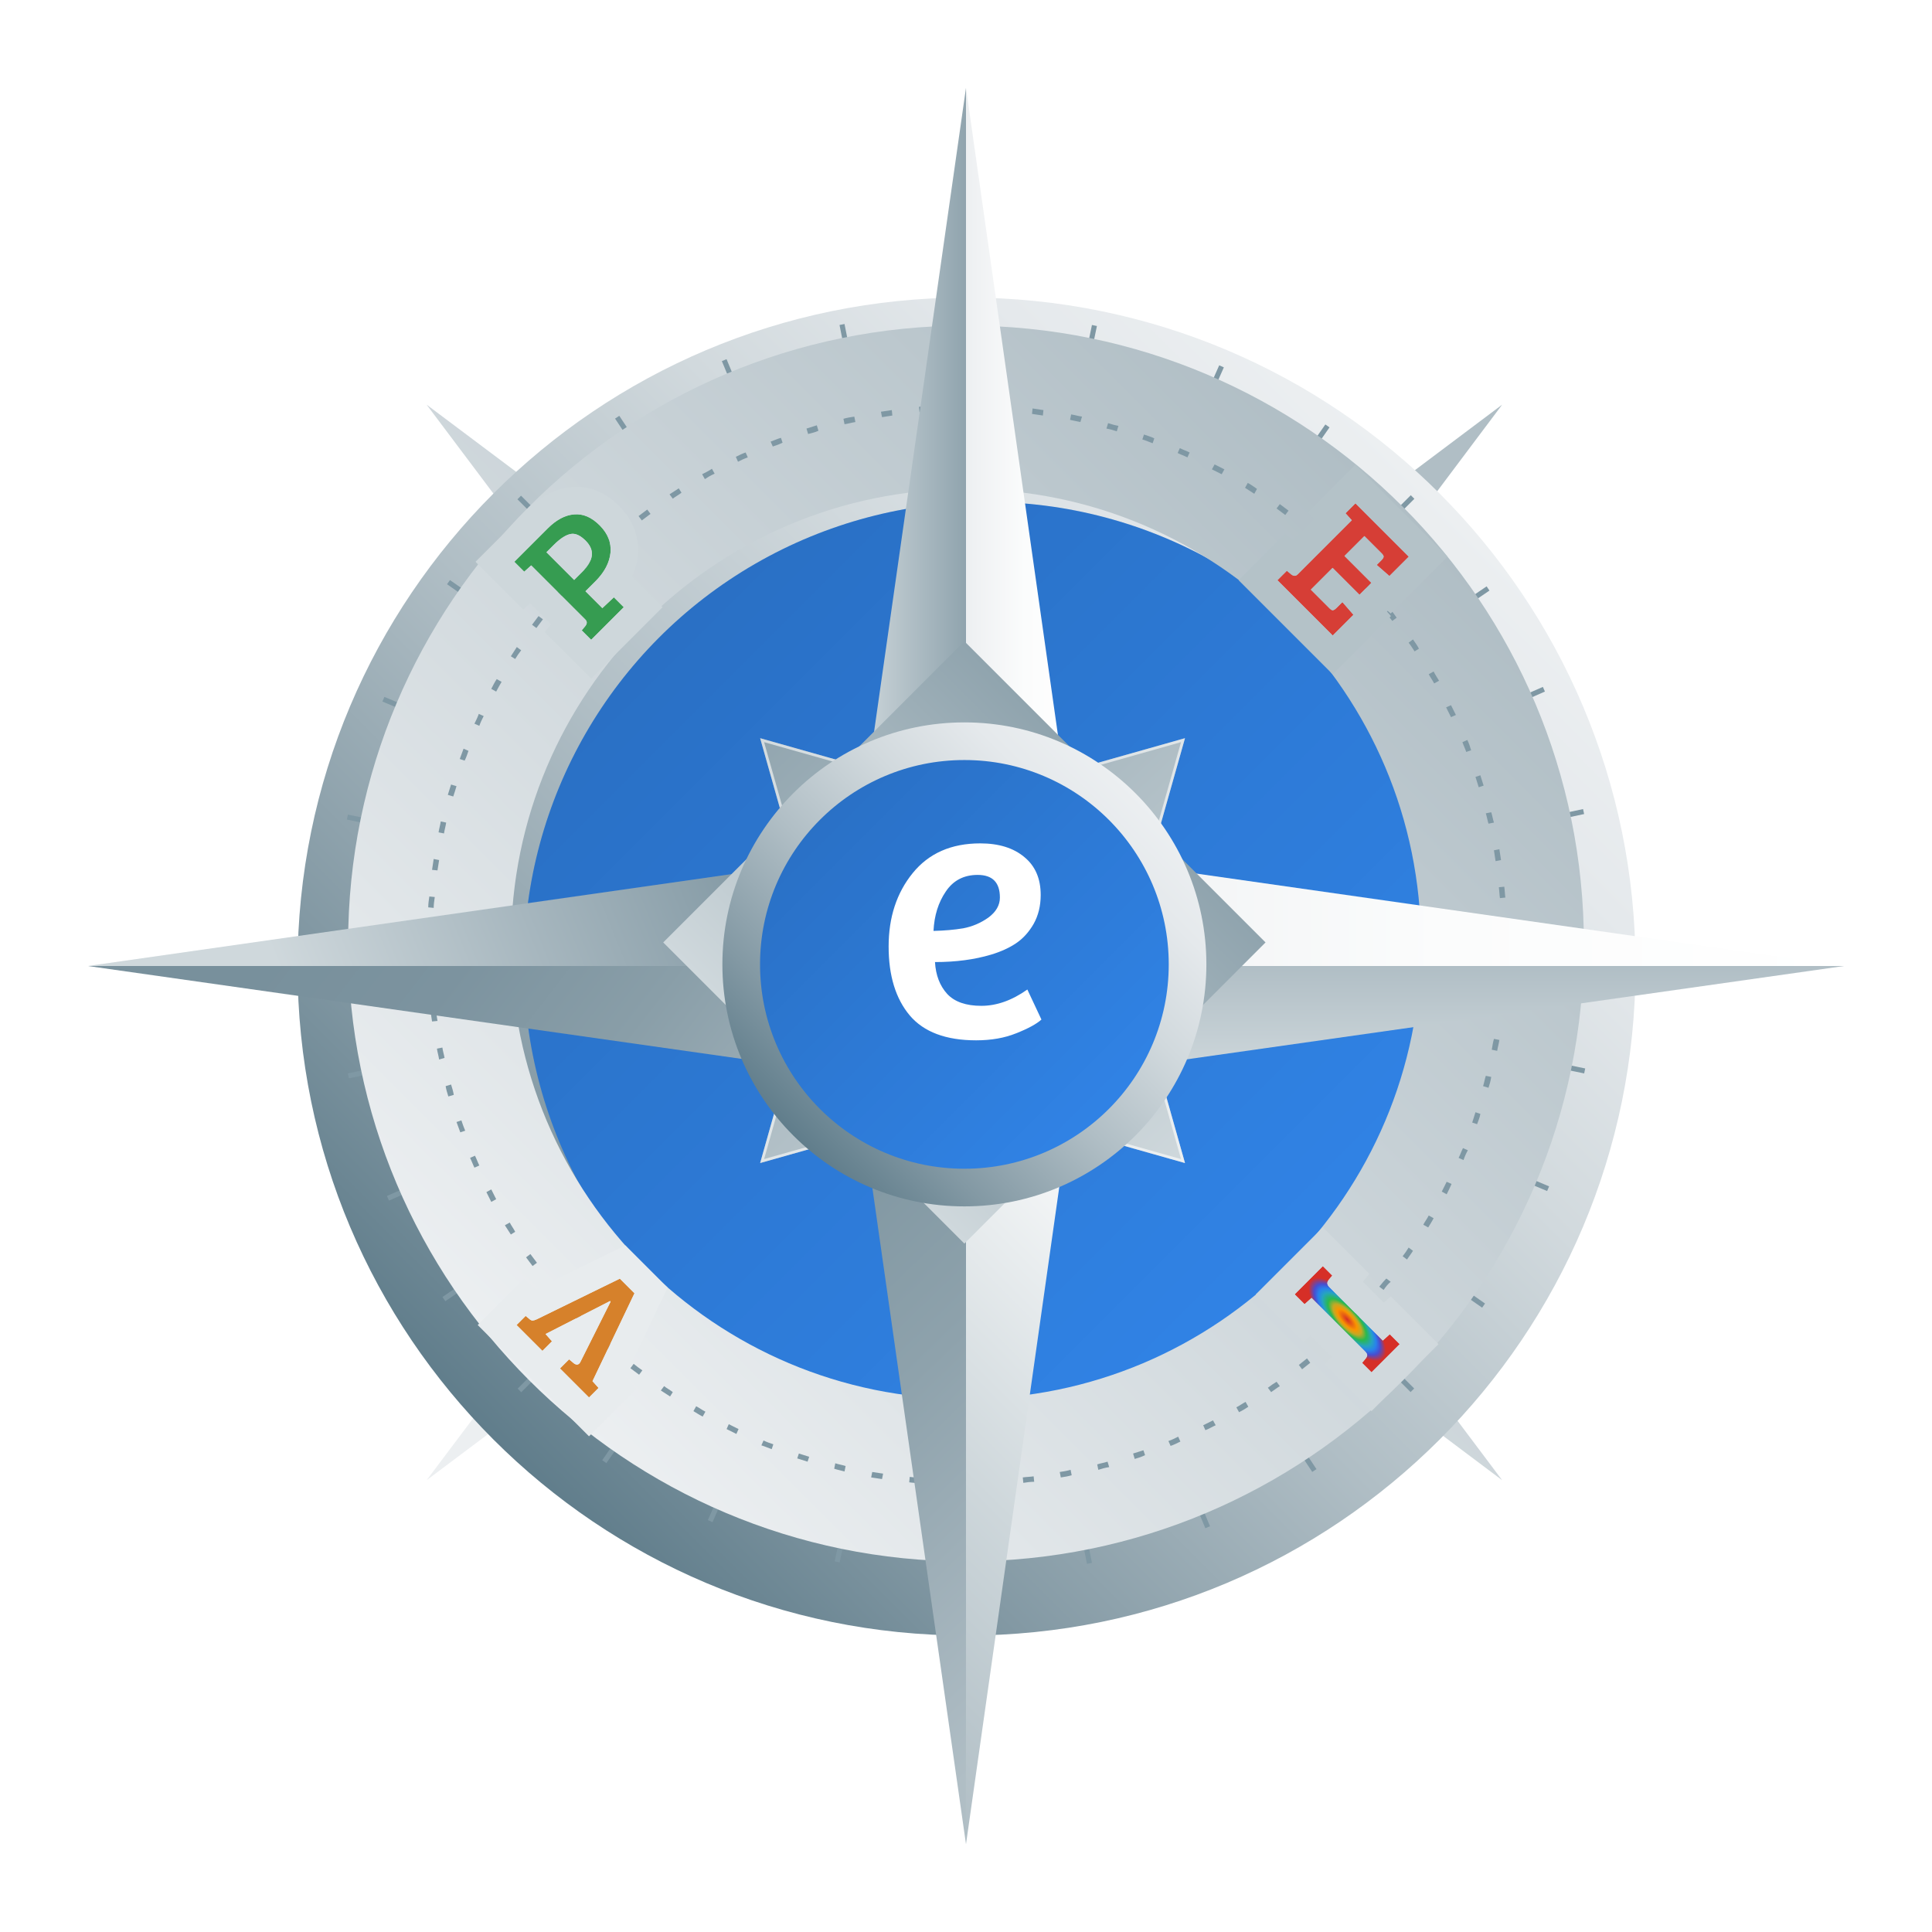 <svg width="352" height="352" viewBox="0 0 352 352" fill="none" xmlns="http://www.w3.org/2000/svg">
<path d="M175.752 196.142L273.685 269.685L200.142 171.753L273.685 73.727L175.752 147.27L77.727 73.727L151.363 171.753L77.727 269.685L175.752 196.142Z" fill="url(#paint0_linear_288_2221)"/>
<g filter="url(#filter0_d_288_2221)">
<path d="M176.098 293.984C243.414 293.984 297.984 239.414 297.984 172.098C297.984 104.782 243.414 50.212 176.098 50.212C108.782 50.212 54.212 104.782 54.212 172.098C54.212 239.414 108.782 293.984 176.098 293.984Z" fill="url(#paint1_linear_288_2221)"/>
</g>
<g filter="url(#filter1_i_288_2221)">
<circle cx="175.706" cy="171.706" r="84.262" fill="#3287ED"/>
<circle cx="175.706" cy="171.706" r="84.262" fill="url(#paint2_linear_288_2221)" fill-opacity="0.2"/>
</g>
<path d="M257.037 90.225L250.825 96.436L251.479 97.09L257.691 90.879L257.037 90.225Z" fill="#7F98A4"/>
<path d="M100.53 246.79L94.319 253.002L94.973 253.656L101.184 247.444L100.53 246.79Z" fill="#7F98A4"/>
<path d="M94.928 90.314L94.274 90.968L100.486 97.179L101.139 96.525L94.928 90.314Z" fill="#7F98A4"/>
<path d="M251.443 246.762L250.789 247.416L257.001 253.627L257.655 252.973L251.443 246.762Z" fill="#7F98A4"/>
<path d="M132.374 65.44L131.52 65.794L134.882 73.909L135.736 73.555L132.374 65.44Z" fill="#7F98A4"/>
<path d="M217.094 269.964L216.24 270.318L219.603 278.433L220.457 278.079L217.094 269.964Z" fill="#7F98A4"/>
<path d="M222.133 66.558L218.573 74.588L219.419 74.963L222.979 66.933L222.133 66.558Z" fill="#7F98A4"/>
<path d="M132.522 268.925L128.969 276.958L129.814 277.332L133.367 269.299L132.522 268.925Z" fill="#7F98A4"/>
<path d="M281.103 125.15L273.062 128.686L273.435 129.532L281.475 125.997L281.103 125.15Z" fill="#7F98A4"/>
<path d="M78.534 214.36L70.495 217.899L70.868 218.745L78.907 215.206L78.534 214.36Z" fill="#7F98A4"/>
<path d="M274.139 212.746L273.781 213.599L281.879 217.001L282.237 216.149L274.139 212.746Z" fill="#7F98A4"/>
<path d="M70.033 126.968L69.675 127.82L77.773 131.223L78.131 130.371L70.033 126.968Z" fill="#7F98A4"/>
<path d="M280.21 192.901L280.024 193.807L288.629 195.572L288.815 194.666L280.21 192.901Z" fill="#7F98A4"/>
<path d="M63.387 148.417L63.201 149.323L71.806 151.088L71.992 150.182L63.387 148.417Z" fill="#7F98A4"/>
<path d="M288.426 147.409L279.836 149.246L280.029 150.15L288.619 148.314L288.426 147.409Z" fill="#7F98A4"/>
<path d="M71.97 193.73L63.38 195.565L63.573 196.469L72.163 194.634L71.97 193.73Z" fill="#7F98A4"/>
<path d="M270.854 106.832L263.592 111.772L264.112 112.537L271.374 107.596L270.854 106.832Z" fill="#7F98A4"/>
<path d="M87.875 231.361L80.614 236.305L81.135 237.069L88.395 232.126L87.875 231.361Z" fill="#7F98A4"/>
<path d="M241.472 77.335L236.446 84.539L237.205 85.068L242.231 77.864L241.472 77.335Z" fill="#7F98A4"/>
<path d="M114.747 258.838L109.718 266.039L110.476 266.568L115.505 259.367L114.747 258.838Z" fill="#7F98A4"/>
<path d="M198.947 59.21L197.162 67.81L198.067 67.998L199.852 59.398L198.947 59.21Z" fill="#7F98A4"/>
<path d="M153.863 275.871L152.08 284.472L152.985 284.659L154.769 276.058L153.863 275.871Z" fill="#7F98A4"/>
<path d="M153.863 59.03L152.956 59.211L154.675 67.825L155.582 67.644L153.863 59.03Z" fill="#7F98A4"/>
<path d="M197.229 276.134L196.322 276.315L198.041 284.929L198.948 284.748L197.229 276.134Z" fill="#7F98A4"/>
<path d="M81.98 105.686L81.45 106.444L88.65 111.476L89.18 110.718L81.98 105.686Z" fill="#7F98A4"/>
<path d="M263.364 232.464L262.835 233.222L270.035 238.252L270.565 237.494L263.364 232.464Z" fill="#7F98A4"/>
<path d="M112.832 75.757L112.062 76.267L116.91 83.591L117.681 83.081L112.832 75.757Z" fill="#7F98A4"/>
<path d="M235.005 260.339L234.234 260.85L239.083 268.175L239.854 267.664L235.005 260.339Z" fill="#7F98A4"/>
<path d="M176 59.324C113.783 59.324 63.422 109.783 63.422 171.902C63.422 234.021 113.881 284.48 176 284.48C238.119 284.48 288.578 234.119 288.578 172C288.578 109.881 238.217 59.324 176 59.324ZM176 254.89C130.244 254.89 93.11 217.756 93.11 172C93.11 126.244 130.244 89.109 176 89.109C221.756 89.109 258.89 126.244 258.89 172C258.89 217.756 221.756 254.89 176 254.89Z" fill="url(#paint3_linear_288_2221)"/>
<path d="M174.562 270.665C173.968 270.665 173.374 270.665 172.78 270.665H172.681L172.582 269.675H172.78C173.374 269.675 173.968 269.675 174.562 269.675V270.665ZM179.513 270.665V269.675C180.206 269.675 180.8 269.675 181.493 269.576L181.592 270.566C180.8 270.566 180.107 270.566 179.513 270.665ZM167.631 270.269C166.938 270.17 166.344 270.17 165.651 270.071L165.75 269.081C166.443 269.18 167.037 269.18 167.73 269.279L167.631 270.269ZM186.444 270.17L186.345 269.18C187.038 269.081 187.632 269.081 188.325 268.982L188.424 269.972C187.731 269.972 187.038 270.071 186.444 270.17ZM160.7 269.477C160.007 269.378 159.413 269.279 158.72 269.18L158.918 268.19C159.611 268.289 160.205 268.388 160.898 268.487L160.7 269.477ZM193.275 269.18L193.077 268.19C193.771 268.091 194.365 267.992 195.058 267.794L195.256 268.784C194.563 268.982 193.969 269.081 193.275 269.18ZM153.868 268.091C153.175 267.893 152.581 267.794 151.987 267.596L152.185 266.605C152.779 266.803 153.472 266.902 154.066 267.1L153.868 268.091ZM200.107 267.794L199.909 266.803C200.503 266.605 201.197 266.506 201.791 266.308L202.088 267.299C201.395 267.398 200.702 267.596 200.107 267.794ZM147.135 266.308C146.541 266.11 145.848 265.912 145.254 265.714L145.551 264.823C146.145 265.021 146.838 265.219 147.432 265.417L147.135 266.308ZM206.741 265.813L206.444 264.823C207.038 264.625 207.731 264.427 208.326 264.229L208.623 265.12C208.028 265.417 207.434 265.615 206.741 265.813ZM140.6 264.031C140.006 263.833 139.412 263.536 138.719 263.338L139.115 262.447C139.709 262.744 140.303 262.942 140.897 263.14L140.6 264.031ZM213.276 263.437L212.88 262.546C213.474 262.348 214.068 262.051 214.662 261.754L215.058 262.645C214.464 262.942 213.87 263.239 213.276 263.437ZM134.164 261.259C133.57 260.962 132.976 260.665 132.382 260.368L132.778 259.476C133.372 259.773 133.966 260.071 134.56 260.368L134.164 261.259ZM219.613 260.566L219.217 259.674C219.811 259.377 220.405 259.08 220.999 258.783L221.494 259.674C220.801 259.972 220.207 260.368 219.613 260.566ZM128.025 258.09C127.431 257.793 126.837 257.397 126.342 257.1L126.837 256.209C127.431 256.506 127.926 256.902 128.521 257.199L128.025 258.09ZM225.752 257.298L225.257 256.407C225.851 256.11 226.346 255.714 226.94 255.417L227.435 256.308C226.841 256.704 226.346 257.001 225.752 257.298ZM122.085 254.427C121.491 254.031 120.996 253.734 120.401 253.338L120.996 252.546C121.491 252.942 122.085 253.239 122.58 253.635L122.085 254.427ZM231.594 253.635L231 252.843C231.495 252.446 232.089 252.05 232.584 251.753L233.178 252.546C232.683 252.843 232.188 253.239 231.594 253.635ZM116.441 250.466C115.946 250.07 115.352 249.674 114.857 249.278L115.451 248.486C115.946 248.882 116.441 249.278 117.035 249.674L116.441 250.466ZM237.238 249.476L236.643 248.684C237.139 248.288 237.634 247.892 238.129 247.496L238.723 248.288C238.228 248.684 237.733 249.08 237.238 249.476ZM110.995 246.011C110.5 245.615 110.005 245.119 109.51 244.723L110.203 244.03C110.698 244.426 111.193 244.921 111.688 245.318L110.995 246.011ZM242.485 245.02L241.792 244.327C242.287 243.931 242.782 243.436 243.277 242.941L243.97 243.634C243.475 244.129 242.98 244.624 242.485 245.02ZM106.044 241.258C105.549 240.763 105.153 240.268 104.658 239.872L105.351 239.179C105.846 239.674 106.242 240.169 106.738 240.565L106.044 241.258ZM247.436 240.169L246.743 239.476C247.238 238.981 247.634 238.486 248.129 237.99L248.822 238.684C248.327 239.179 247.931 239.674 247.436 240.169ZM101.292 236.109C100.896 235.614 100.401 235.119 100.005 234.624L100.797 234.03C101.193 234.525 101.589 235.02 102.084 235.515L101.292 236.109ZM252.09 235.02L251.297 234.426C251.694 233.931 252.09 233.436 252.585 232.941L253.377 233.535C252.882 233.931 252.486 234.426 252.09 235.02ZM97.034 230.663C96.638 230.168 96.242 229.574 95.846 229.079L96.638 228.485C97.034 228.98 97.43 229.574 97.826 230.069L97.034 230.663ZM256.347 229.475L255.555 228.881C255.951 228.386 256.347 227.792 256.644 227.297L257.436 227.891C257.139 228.386 256.743 228.881 256.347 229.475ZM93.074 224.921C92.678 224.327 92.381 223.832 91.984 223.237L92.876 222.742C93.173 223.336 93.569 223.832 93.866 224.426L93.074 224.921ZM260.209 223.634L259.318 223.138C259.615 222.544 260.011 222.049 260.308 221.455L261.199 221.95C260.902 222.544 260.506 223.138 260.209 223.634ZM89.509 218.98C89.212 218.386 88.915 217.792 88.618 217.198L89.509 216.703C89.806 217.297 90.103 217.891 90.4 218.485L89.509 218.98ZM263.575 217.594L262.684 217.099C262.981 216.505 263.278 215.91 263.575 215.316L264.466 215.712C264.169 216.406 263.872 217 263.575 217.594ZM86.44 212.742C86.143 212.148 85.945 211.554 85.648 210.96L86.539 210.564C86.836 211.158 87.034 211.752 87.331 212.346L86.44 212.742ZM266.645 211.356L265.753 210.96C266.051 210.366 266.249 209.772 266.546 209.178L267.437 209.574C267.14 210.069 266.843 210.762 266.645 211.356ZM83.865 206.306C83.667 205.712 83.37 205.019 83.172 204.425L84.063 204.128C84.261 204.722 84.46 205.316 84.757 206.009L83.865 206.306ZM269.12 204.821L268.229 204.524C268.427 203.93 268.625 203.237 268.823 202.643L269.714 202.94C269.615 203.633 269.318 204.227 269.12 204.821ZM81.687 199.771C81.489 199.177 81.291 198.484 81.192 197.89L82.182 197.593C82.38 198.187 82.578 198.88 82.677 199.474L81.687 199.771ZM271.199 198.187L270.209 197.89C270.407 197.296 270.506 196.603 270.704 196.009L271.694 196.207C271.595 196.9 271.397 197.593 271.199 198.187ZM80.004 193.038C79.905 192.345 79.707 191.751 79.608 191.058L80.598 190.86C80.697 191.553 80.895 192.147 80.994 192.741L80.004 193.038ZM272.783 191.454L271.793 191.256C271.892 190.662 271.991 189.969 272.189 189.276L273.179 189.474C273.08 190.167 272.882 190.761 272.783 191.454ZM78.717 186.107C78.618 185.414 78.519 184.82 78.42 184.127L79.41 184.028C79.509 184.721 79.608 185.315 79.707 186.008L78.717 186.107ZM273.873 184.622L272.882 184.523C272.981 183.83 273.08 183.236 273.08 182.543L274.071 182.642C274.071 183.236 273.972 183.929 273.873 184.622ZM78.024 179.275C78.024 178.582 77.925 177.988 77.925 177.295L78.915 177.196C78.915 177.889 79.014 178.483 79.014 179.176L78.024 179.275ZM274.566 177.691L273.576 177.592C273.576 176.899 273.675 176.305 273.675 175.612V175.414H274.665V175.612C274.566 176.305 274.566 176.998 274.566 177.691ZM77.727 172.344C77.727 171.651 77.727 171.057 77.727 170.364H78.717C78.717 171.057 78.717 171.651 78.717 172.344H77.727ZM273.675 170.562C273.675 169.869 273.675 169.275 273.576 168.582H274.566C274.566 169.275 274.566 169.869 274.665 170.562H273.675ZM79.014 165.414L78.024 165.314C78.024 164.621 78.123 164.027 78.222 163.334L79.212 163.433C79.113 164.126 79.014 164.819 79.014 165.414ZM273.279 163.631C273.179 162.938 273.179 162.344 273.08 161.651L274.071 161.552C274.17 162.245 274.17 162.839 274.269 163.532L273.279 163.631ZM79.707 158.582L78.717 158.483C78.816 157.789 78.915 157.195 79.014 156.502L80.004 156.7C79.905 157.294 79.806 157.888 79.707 158.582ZM272.486 156.898C272.387 156.205 272.288 155.611 272.189 154.918L273.179 154.72C273.278 155.413 273.378 156.007 273.477 156.7L272.486 156.898ZM80.895 151.849L79.905 151.651C80.004 150.958 80.202 150.363 80.301 149.67L81.291 149.868C81.192 150.561 80.994 151.156 80.895 151.849ZM271.199 150.066C271.001 149.472 270.902 148.779 270.704 148.185L271.694 147.987C271.892 148.581 271.991 149.274 272.189 149.868L271.199 150.066ZM82.578 145.116L81.588 144.819C81.786 144.225 81.984 143.531 82.182 142.937L83.172 143.234C82.974 143.928 82.776 144.522 82.578 145.116ZM269.417 143.432C269.219 142.838 269.021 142.145 268.823 141.551L269.714 141.254C269.912 141.848 270.11 142.541 270.308 143.135L269.417 143.432ZM84.657 138.581L83.766 138.284C83.964 137.69 84.261 136.997 84.46 136.403L85.351 136.799C85.153 137.393 84.955 137.987 84.657 138.581ZM267.14 136.997C266.942 136.403 266.645 135.808 266.447 135.214L267.338 134.818C267.635 135.412 267.833 136.006 268.031 136.7L267.14 136.997ZM87.331 132.244L86.44 131.848C86.737 131.254 87.034 130.66 87.232 130.066L88.123 130.462C87.826 131.056 87.529 131.65 87.331 132.244ZM264.367 130.66C264.07 130.066 263.773 129.472 263.476 128.877L264.367 128.481C264.664 129.075 264.961 129.67 265.258 130.264L264.367 130.66ZM90.4 126.006L89.509 125.511C89.806 124.917 90.103 124.323 90.499 123.729L91.39 124.224C90.994 124.917 90.697 125.412 90.4 126.006ZM261.298 124.521C261.001 123.927 260.605 123.432 260.308 122.838L261.199 122.343C261.496 122.937 261.892 123.531 262.189 124.026L261.298 124.521ZM93.866 120.065L93.074 119.57C93.47 118.976 93.767 118.481 94.163 117.887L94.955 118.481C94.559 118.976 94.163 119.57 93.866 120.065ZM257.733 118.679C257.337 118.085 257.04 117.59 256.644 117.095L257.436 116.501C257.832 117.095 258.228 117.59 258.525 118.184L257.733 118.679ZM97.727 114.421L96.935 113.827C97.331 113.332 97.727 112.738 98.123 112.243L98.915 112.837C98.519 113.332 98.123 113.926 97.727 114.421ZM253.674 113.134C253.278 112.639 252.882 112.144 252.486 111.55L253.278 110.956C253.674 111.451 254.07 111.946 254.466 112.54L253.674 113.134ZM101.985 108.976L101.193 108.382C101.589 107.887 102.084 107.392 102.48 106.896L103.173 107.59C102.876 107.986 102.381 108.481 101.985 108.976ZM249.317 107.788C248.921 107.292 248.426 106.797 248.03 106.302L248.723 105.609C249.218 106.104 249.614 106.599 250.01 107.094L249.317 107.788ZM106.639 103.926L105.945 103.233C106.441 102.738 106.837 102.342 107.332 101.847L108.025 102.54C107.53 103.035 107.134 103.431 106.639 103.926ZM244.664 102.738C244.169 102.243 243.772 101.847 243.277 101.352L243.97 100.659C244.466 101.154 244.961 101.55 245.357 102.045L244.664 102.738ZM111.589 99.173L110.896 98.48C111.391 98.084 111.886 97.589 112.381 97.193L112.975 97.985C112.579 98.381 112.084 98.777 111.589 99.173ZM239.515 98.084C239.02 97.688 238.525 97.193 238.03 96.797L238.624 96.005C239.119 96.401 239.614 96.896 240.109 97.292L239.515 98.084ZM116.936 94.817L116.342 94.025C116.837 93.629 117.431 93.233 117.926 92.837L118.52 93.629C118.025 94.025 117.431 94.421 116.936 94.817ZM234.168 93.827C233.673 93.431 233.079 93.034 232.584 92.638L233.178 91.846C233.673 92.242 234.267 92.638 234.762 93.034L234.168 93.827ZM122.58 90.856L121.986 90.064C122.58 89.668 123.075 89.371 123.669 88.975L124.164 89.767C123.669 90.163 123.075 90.46 122.58 90.856ZM228.524 89.965C227.93 89.569 227.435 89.272 226.841 88.876L227.336 87.985C227.93 88.282 228.425 88.678 229.019 89.074L228.524 89.965ZM128.422 87.292L127.926 86.401C128.521 86.104 129.115 85.806 129.709 85.41L130.204 86.302C129.511 86.599 129.016 86.896 128.422 87.292ZM222.583 86.401C221.989 86.104 221.395 85.806 220.801 85.51L221.296 84.618C221.89 84.915 222.484 85.212 223.079 85.51L222.583 86.401ZM134.461 84.123L134.065 83.232C134.659 82.935 135.253 82.638 135.848 82.44L136.244 83.331C135.65 83.529 135.055 83.826 134.461 84.123ZM216.346 83.331C215.752 83.034 215.157 82.836 214.563 82.539L214.959 81.648C215.554 81.945 216.148 82.143 216.742 82.44L216.346 83.331ZM140.798 81.351L140.402 80.46C140.996 80.262 141.59 79.965 142.283 79.767L142.58 80.658C141.986 80.955 141.392 81.153 140.798 81.351ZM210.009 80.757C209.415 80.559 208.821 80.262 208.128 80.064L208.425 79.173C209.019 79.371 209.712 79.569 210.306 79.866L210.009 80.757ZM147.234 79.074L146.937 78.084C147.531 77.885 148.224 77.687 148.818 77.489L149.115 78.48C148.521 78.777 147.927 78.876 147.234 79.074ZM203.474 78.579C202.88 78.38 202.187 78.183 201.593 78.084L201.89 77.093C202.484 77.291 203.177 77.489 203.771 77.588L203.474 78.579ZM153.868 77.291L153.67 76.301C154.363 76.103 154.957 76.004 155.65 75.905L155.848 76.895C155.155 76.994 154.561 77.192 153.868 77.291ZM196.84 76.895C196.246 76.796 195.553 76.598 194.959 76.499L195.157 75.509C195.85 75.608 196.444 75.806 197.137 75.905L196.84 76.895ZM160.7 76.004L160.502 75.014C161.195 74.915 161.789 74.816 162.482 74.717L162.581 75.707C161.987 75.806 161.294 75.905 160.7 76.004ZM190.008 75.707C189.315 75.608 188.721 75.509 188.028 75.41L188.127 74.42C188.82 74.519 189.414 74.618 190.107 74.717L190.008 75.707ZM167.532 75.113L167.433 74.123C168.126 74.024 168.72 74.024 169.413 73.925L169.512 74.915C168.819 75.014 168.126 75.113 167.532 75.113ZM183.176 75.014C182.483 75.014 181.889 74.915 181.196 74.915L181.295 73.925C181.988 73.925 182.582 74.024 183.275 74.024L183.176 75.014ZM174.364 74.717V73.727C174.958 73.727 175.552 73.727 176.146 73.727H176.344V74.717H176.146C175.552 74.717 174.958 74.717 174.364 74.717Z" fill="#7F98A4"/>
<g filter="url(#filter2_d_288_2221)">
<path d="M176.196 199.963L214.898 210.898L203.963 172.196L214.898 133.494L176.196 144.429L137.494 133.494L148.428 172.196L137.494 210.898L176.196 199.963Z" fill="url(#paint4_linear_288_2221)"/>
<path d="M176.264 199.723L176.196 199.704L176.128 199.723L137.856 210.536L148.669 172.264L148.688 172.196L148.669 172.128L137.856 133.856L176.128 144.669L176.196 144.688L176.264 144.669L214.536 133.856L203.723 172.128L203.704 172.196L203.723 172.264L214.536 210.536L176.264 199.723Z" stroke="white" stroke-opacity="0.6" stroke-width="0.5"/>
</g>
<g filter="url(#filter3_d_288_2221)">
<path d="M156.012 152.012L16 172H176L156.012 152.012Z" fill="url(#paint5_linear_288_2221)"/>
<path d="M16 172L156.012 191.89L176 172H16Z" fill="url(#paint6_linear_288_2221)"/>
<path d="M175.999 12L156.012 152.012L175.999 172V12Z" fill="url(#paint7_linear_288_2221)"/>
<path d="M195.89 152.012L176 12V172L195.89 152.012Z" fill="url(#paint8_linear_288_2221)"/>
<path d="M336 172L195.89 152.012L176 172H336Z" fill="url(#paint9_linear_288_2221)"/>
<path d="M176 172L195.89 191.89L336 172H176Z" fill="url(#paint10_linear_288_2221)"/>
<path d="M176 332L195.89 191.89L176 172V332Z" fill="url(#paint11_linear_288_2221)"/>
<path d="M156.012 191.89L175.999 332V172L156.012 191.89Z" fill="url(#paint12_linear_288_2221)"/>
</g>
<rect x="120.838" y="171.706" width="77.596" height="77.596" transform="rotate(-45 120.838 171.706)" fill="url(#paint13_linear_288_2221)"/>
<g filter="url(#filter4_i_288_2221)">
<path fill-rule="evenodd" clip-rule="evenodd" d="M175.5 212C197.868 212 216 193.868 216 171.5C216 149.132 197.868 131 175.5 131C153.132 131 135 149.132 135 171.5C135 193.868 153.132 212 175.5 212Z" fill="#3287ED"/>
<path fill-rule="evenodd" clip-rule="evenodd" d="M175.5 212C197.868 212 216 193.868 216 171.5C216 149.132 197.868 131 175.5 131C153.132 131 135 149.132 135 171.5C135 193.868 153.132 212 175.5 212Z" fill="url(#paint14_linear_288_2221)" fill-opacity="0.2"/>
</g>
<g filter="url(#filter5_d_288_2221)">
<path fill-rule="evenodd" clip-rule="evenodd" d="M175.706 208.938C196.269 208.938 212.938 192.269 212.938 171.706C212.938 151.143 196.269 134.474 175.706 134.474C155.143 134.474 138.474 151.143 138.474 171.706C138.474 192.269 155.143 208.938 175.706 208.938ZM175.706 215.797C200.056 215.797 219.796 196.057 219.796 171.706C219.796 147.355 200.056 127.615 175.706 127.615C151.355 127.615 131.615 147.355 131.615 171.706C131.615 196.057 151.355 215.797 175.706 215.797Z" fill="url(#paint15_linear_288_2221)"/>
</g>
<path d="M178.595 153.659C181.973 153.659 184.654 154.492 186.636 156.159C188.618 157.781 189.61 160.079 189.61 163.052C189.61 165.034 189.182 166.791 188.326 168.323C187.47 169.81 186.411 170.981 185.15 171.837C183.888 172.693 182.356 173.391 180.554 173.932C177.536 174.833 174.135 175.283 170.35 175.283C170.485 177.671 171.229 179.608 172.58 181.095C173.932 182.537 176.004 183.257 178.797 183.257C181.59 183.257 184.384 182.266 187.177 180.284L189.745 185.758C188.844 186.569 187.312 187.402 185.15 188.258C183.032 189.114 180.599 189.542 177.851 189.542C172.355 189.542 168.323 188.033 165.755 185.014C163.187 181.951 161.903 177.761 161.903 172.445C161.903 167.129 163.367 162.669 166.296 159.065C169.224 155.461 173.324 153.659 178.595 153.659ZM175.486 169.134C177.153 168.819 178.685 168.165 180.081 167.174C181.478 166.138 182.176 164.922 182.176 163.525C182.176 160.777 180.825 159.403 178.122 159.403C175.599 159.403 173.662 160.417 172.31 162.444C170.959 164.426 170.215 166.814 170.08 169.607C172.062 169.562 173.864 169.404 175.486 169.134Z" fill="white"/>
<path d="M107.706 116.569L105.988 114.851L106.625 114.087C106.992 113.634 106.999 113.231 106.646 112.878L96.782 103.014L95.509 104.159L93.706 102.356L99.773 96.289C101.357 94.705 102.962 93.85 104.588 93.722C106.214 93.567 107.77 94.231 109.255 95.716C110.74 97.201 111.397 98.863 111.228 100.701C111.044 102.526 110.125 104.265 108.47 105.92L106.667 107.723L109.743 110.799L111.843 108.826L113.646 110.629L107.706 116.569ZM104.609 105.665L106.137 104.138C108.201 102.073 108.392 100.199 106.709 98.516C105.691 97.498 104.751 97.095 103.888 97.307C103.025 97.491 102.014 98.163 100.855 99.323L99.561 100.617L104.609 105.665Z" fill="#369C51"/>
<path fill-rule="evenodd" clip-rule="evenodd" d="M107.707 123.64L99.225 115.157L100.42 113.723L96.601 109.904L95.328 111.049L86.635 102.356L96.238 92.754C98.341 90.651 100.983 89.002 104.156 88.741C107.653 88.421 110.586 89.975 112.791 92.181C115.165 94.555 116.533 97.629 116.207 101.161L116.205 101.182L116.203 101.203C116.065 102.577 115.695 103.862 115.145 105.056L120.718 110.629L107.707 123.64ZM111.844 108.826L109.744 110.799L106.668 107.723L108.471 105.92C108.583 105.808 108.692 105.695 108.797 105.583C109.5 104.829 110.053 104.058 110.455 103.27C110.883 102.433 111.14 101.577 111.229 100.701C111.393 98.916 110.778 97.297 109.382 95.845C109.34 95.802 109.298 95.759 109.256 95.716C107.771 94.231 106.215 93.567 104.589 93.722C104.12 93.759 103.652 93.856 103.187 94.014C103.154 94.025 103.121 94.037 103.087 94.049C101.973 94.448 100.868 95.195 99.773 96.289L93.706 102.356L95.51 104.159L96.782 103.014L106.646 112.878C106.89 113.121 106.962 113.388 106.864 113.679C106.819 113.81 106.74 113.946 106.625 114.087L105.989 114.851L107.707 116.569L113.647 110.629L111.844 108.826ZM104.61 105.665L106.137 104.138C106.231 104.044 106.322 103.95 106.408 103.857C107.093 103.117 107.532 102.402 107.727 101.712C107.855 101.258 107.878 100.816 107.795 100.384C107.793 100.375 107.791 100.365 107.789 100.355C107.659 99.719 107.299 99.106 106.71 98.516C106.667 98.473 106.624 98.431 106.581 98.391C106.008 97.843 105.459 97.492 104.935 97.34C104.913 97.334 104.892 97.328 104.871 97.323C104.533 97.234 104.206 97.229 103.889 97.307C103.747 97.337 103.602 97.381 103.453 97.437C102.97 97.619 102.445 97.938 101.879 98.394C101.552 98.658 101.21 98.967 100.855 99.323L99.561 100.617L104.61 105.665Z" fill="#CED7DB"/>
<path d="M242.814 115.786L232.738 105.709L234.456 103.991L235.22 104.628C235.672 104.995 236.075 105.002 236.429 104.649L246.293 94.785L245.148 93.512L246.951 91.709L256.666 101.424L253.145 104.946L250.833 102.931L251.681 102.082C251.922 101.842 252.056 101.637 252.084 101.467C252.113 101.297 251.992 101.078 251.724 100.809L248.584 97.67L244.957 101.297L249.857 106.197L247.693 108.361L242.793 103.461L238.826 107.428L242.241 110.843C242.496 111.098 242.708 111.211 242.878 111.182C243.062 111.14 243.274 110.999 243.514 110.758L244.575 109.698L246.59 112.01L242.814 115.786Z" fill="#D63E36"/>
<path fill-rule="evenodd" clip-rule="evenodd" d="M242.814 122.857L225.667 105.709L234.149 97.227L235.584 98.423L239.403 94.603L238.258 93.331L246.951 84.638L263.738 101.424L253.379 111.783L252.291 110.834L252.241 110.884L253.427 112.244L242.814 122.857ZM249.857 106.197L244.957 101.297L248.584 97.67L251.724 100.809C251.897 100.982 252.008 101.135 252.058 101.267C252.069 101.296 252.077 101.324 252.082 101.351C252.09 101.392 252.09 101.431 252.084 101.467C252.082 101.479 252.08 101.491 252.077 101.503C252.037 101.666 251.905 101.858 251.681 102.082L250.833 102.931L253.145 104.946L256.666 101.424L246.951 91.709L245.148 93.512L246.293 94.785L236.429 104.649C236.359 104.718 236.288 104.774 236.214 104.816C235.915 104.986 235.583 104.923 235.22 104.628L234.456 103.991L232.738 105.709L242.814 115.786L246.59 112.01L244.575 109.698L243.514 110.758C243.422 110.85 243.335 110.927 243.251 110.99C243.116 111.092 242.992 111.156 242.878 111.182C242.875 111.183 242.872 111.183 242.87 111.184C242.73 111.203 242.562 111.128 242.366 110.959C242.326 110.924 242.284 110.886 242.241 110.843L238.826 107.428L242.793 103.461L247.693 108.361L249.857 106.197Z" fill="#B4C2C8"/>
<path d="M105.735 248.158L111.252 237.146L111.149 237.043L99.399 243.052L100.568 244.384L98.825 246.127L94.109 241.411L95.769 239.75L96.508 240.365C96.699 240.529 96.884 240.604 97.061 240.591C97.225 240.591 97.458 240.522 97.759 240.386L112.933 232.963L115.599 235.628L107.95 251.644L109.057 252.874L107.314 254.617L102.024 249.326L103.685 247.665L104.423 248.281C104.874 248.677 105.25 248.725 105.551 248.424C105.619 248.356 105.681 248.267 105.735 248.158Z" fill="#D6812B"/>
<path fill-rule="evenodd" clip-rule="evenodd" d="M115.599 235.628L112.933 232.963L97.759 240.386C97.458 240.522 97.225 240.591 97.061 240.591C96.884 240.604 96.699 240.529 96.508 240.365L95.769 239.75L94.109 241.411L98.825 246.127L100.568 244.384L99.399 243.052L111.149 237.043L111.252 237.146L105.735 248.158C105.681 248.267 105.619 248.356 105.551 248.424C105.25 248.725 104.874 248.677 104.423 248.281L103.685 247.665L102.024 249.326L107.314 254.617L109.057 252.874L107.95 251.644L115.599 235.628ZM113.902 250.783L115.947 253.055L107.314 261.688L87.037 241.411L95.463 232.986L97.698 234.849L113.944 226.902L121.634 234.593L113.902 250.783Z" fill="#E8ECEE"/>
<path d="M248.715 246.232L238.957 236.474L237.685 237.62L235.881 235.817L241.015 230.683L242.733 232.401L242.097 233.165C241.729 233.618 241.75 234.049 242.161 234.459L251.94 244.238L253.213 243.093L255.016 244.896L249.882 250.029L248.164 248.311L248.8 247.548C248.984 247.307 249.083 247.095 249.097 246.911C249.097 246.713 248.97 246.487 248.715 246.232Z" fill="url(#paint16_angular_288_2221)"/>
<path fill-rule="evenodd" clip-rule="evenodd" d="M242.16 234.459C241.871 234.169 241.775 233.869 241.873 233.558C241.914 233.429 241.989 233.298 242.097 233.165L242.733 232.401L241.015 230.683L235.881 235.817L237.684 237.62L238.957 236.474L248.715 246.232C248.97 246.487 249.097 246.713 249.097 246.911C249.092 246.981 249.074 247.056 249.044 247.134C248.995 247.261 248.914 247.399 248.8 247.548L248.164 248.311L249.882 250.029L255.016 244.896L253.212 243.093L251.94 244.238L242.16 234.459ZM252.121 237.348L248.302 233.529L249.497 232.094L241.015 223.612L228.81 235.817L237.503 244.51L238.776 243.364L242.595 247.183L241.399 248.618L249.882 257.101L262.087 244.896L253.394 236.203L252.121 237.348Z" fill="#D1D9DD"/>
<defs>
<filter id="filter0_d_288_2221" x="38.212" y="38.212" width="275.772" height="275.772" filterUnits="userSpaceOnUse" color-interpolation-filters="sRGB">
<feFlood flood-opacity="0" result="BackgroundImageFix"/>
<feColorMatrix in="SourceAlpha" type="matrix" values="0 0 0 0 0 0 0 0 0 0 0 0 0 0 0 0 0 0 127 0" result="hardAlpha"/>
<feOffset dy="4"/>
<feGaussianBlur stdDeviation="8"/>
<feComposite in2="hardAlpha" operator="out"/>
<feColorMatrix type="matrix" values="0 0 0 0 0 0 0 0 0 0 0 0 0 0 0 0 0 0 0.2 0"/>
<feBlend mode="normal" in2="BackgroundImageFix" result="effect1_dropShadow_288_2221"/>
<feBlend mode="normal" in="SourceGraphic" in2="effect1_dropShadow_288_2221" result="shape"/>
</filter>
<filter id="filter1_i_288_2221" x="91.444" y="87.444" width="172.524" height="172.524" filterUnits="userSpaceOnUse" color-interpolation-filters="sRGB">
<feFlood flood-opacity="0" result="BackgroundImageFix"/>
<feBlend mode="normal" in="SourceGraphic" in2="BackgroundImageFix" result="shape"/>
<feColorMatrix in="SourceAlpha" type="matrix" values="0 0 0 0 0 0 0 0 0 0 0 0 0 0 0 0 0 0 127 0" result="hardAlpha"/>
<feOffset dx="4" dy="4"/>
<feGaussianBlur stdDeviation="8"/>
<feComposite in2="hardAlpha" operator="arithmetic" k2="-1" k3="1"/>
<feColorMatrix type="matrix" values="0 0 0 0 0 0 0 0 0 0 0 0 0 0 0 0 0 0 0.2 0"/>
<feBlend mode="normal" in2="shape" result="effect1_innerShadow_288_2221"/>
</filter>
<filter id="filter2_d_288_2221" x="130.494" y="126.494" width="93.403" height="93.403" filterUnits="userSpaceOnUse" color-interpolation-filters="sRGB">
<feFlood flood-opacity="0" result="BackgroundImageFix"/>
<feColorMatrix in="SourceAlpha" type="matrix" values="0 0 0 0 0 0 0 0 0 0 0 0 0 0 0 0 0 0 127 0" result="hardAlpha"/>
<feOffset dx="1" dy="1"/>
<feGaussianBlur stdDeviation="4"/>
<feComposite in2="hardAlpha" operator="out"/>
<feColorMatrix type="matrix" values="0 0 0 0 0 0 0 0 0 0 0 0 0 0 0 0 0 0 0.12 0"/>
<feBlend mode="normal" in2="BackgroundImageFix" result="effect1_dropShadow_288_2221"/>
<feBlend mode="normal" in="SourceGraphic" in2="effect1_dropShadow_288_2221" result="shape"/>
</filter>
<filter id="filter3_d_288_2221" x="0" y="0" width="352" height="352" filterUnits="userSpaceOnUse" color-interpolation-filters="sRGB">
<feFlood flood-opacity="0" result="BackgroundImageFix"/>
<feColorMatrix in="SourceAlpha" type="matrix" values="0 0 0 0 0 0 0 0 0 0 0 0 0 0 0 0 0 0 127 0" result="hardAlpha"/>
<feOffset dy="4"/>
<feGaussianBlur stdDeviation="8"/>
<feComposite in2="hardAlpha" operator="out"/>
<feColorMatrix type="matrix" values="0 0 0 0 0 0 0 0 0 0 0 0 0 0 0 0 0 0 0.2 0"/>
<feBlend mode="normal" in2="BackgroundImageFix" result="effect1_dropShadow_288_2221"/>
<feBlend mode="normal" in="SourceGraphic" in2="effect1_dropShadow_288_2221" result="shape"/>
</filter>
<filter id="filter4_i_288_2221" x="135" y="131" width="83" height="83" filterUnits="userSpaceOnUse" color-interpolation-filters="sRGB">
<feFlood flood-opacity="0" result="BackgroundImageFix"/>
<feBlend mode="normal" in="SourceGraphic" in2="BackgroundImageFix" result="shape"/>
<feColorMatrix in="SourceAlpha" type="matrix" values="0 0 0 0 0 0 0 0 0 0 0 0 0 0 0 0 0 0 127 0" result="hardAlpha"/>
<feOffset dx="2" dy="2"/>
<feGaussianBlur stdDeviation="2"/>
<feComposite in2="hardAlpha" operator="arithmetic" k2="-1" k3="1"/>
<feColorMatrix type="matrix" values="0 0 0 0 0 0 0 0 0 0 0 0 0 0 0 0 0 0 0.2 0"/>
<feBlend mode="normal" in2="shape" result="effect1_innerShadow_288_2221"/>
</filter>
<filter id="filter5_d_288_2221" x="115.615" y="115.615" width="120.182" height="120.181" filterUnits="userSpaceOnUse" color-interpolation-filters="sRGB">
<feFlood flood-opacity="0" result="BackgroundImageFix"/>
<feColorMatrix in="SourceAlpha" type="matrix" values="0 0 0 0 0 0 0 0 0 0 0 0 0 0 0 0 0 0 127 0" result="hardAlpha"/>
<feOffset dy="4"/>
<feGaussianBlur stdDeviation="8"/>
<feComposite in2="hardAlpha" operator="out"/>
<feColorMatrix type="matrix" values="0 0 0 0 0 0 0 0 0 0 0 0 0 0 0 0 0 0 0.2 0"/>
<feBlend mode="normal" in2="BackgroundImageFix" result="effect1_dropShadow_288_2221"/>
<feBlend mode="normal" in="SourceGraphic" in2="effect1_dropShadow_288_2221" result="shape"/>
</filter>
<linearGradient id="paint0_linear_288_2221" x1="106.383" y1="241.062" x2="244.987" y2="102.458" gradientUnits="userSpaceOnUse">
<stop stop-color="#ECEFF1"/>
<stop offset="1" stop-color="#B0BEC5"/>
</linearGradient>
<linearGradient id="paint1_linear_288_2221" x1="89.858" y1="258.278" x2="262.29" y2="85.846" gradientUnits="userSpaceOnUse">
<stop stop-color="#607D8B"/>
<stop offset="0.178" stop-color="#8399A4"/>
<stop offset="0.44" stop-color="#B0BEC5"/>
<stop offset="0.674" stop-color="#D1D9DD"/>
<stop offset="0.868" stop-color="#E5E9EC"/>
<stop offset="1" stop-color="#ECEFF1"/>
</linearGradient>
<linearGradient id="paint2_linear_288_2221" x1="91.444" y1="87.444" x2="259.969" y2="255.968" gradientUnits="userSpaceOnUse">
<stop/>
<stop offset="1" stop-opacity="0"/>
</linearGradient>
<linearGradient id="paint3_linear_288_2221" x1="96.348" y1="251.592" x2="255.604" y2="92.336" gradientUnits="userSpaceOnUse">
<stop stop-color="#ECEFF1"/>
<stop offset="1" stop-color="#B0BEC5"/>
</linearGradient>
<linearGradient id="paint4_linear_288_2221" x1="214.898" y1="210.898" x2="137.494" y2="128.595" gradientUnits="userSpaceOnUse">
<stop stop-color="#CFD8DC"/>
<stop offset="1" stop-color="#90A4AE"/>
</linearGradient>
<linearGradient id="paint5_linear_288_2221" x1="56.903" y1="187.783" x2="149.324" y2="150.364" gradientUnits="userSpaceOnUse">
<stop stop-color="#CFD8DC"/>
<stop offset="0.456" stop-color="#A6B6BE"/>
<stop offset="1" stop-color="#78909C"/>
</linearGradient>
<linearGradient id="paint6_linear_288_2221" x1="65.496" y1="148.286" x2="154.842" y2="217.699" gradientUnits="userSpaceOnUse">
<stop stop-color="#78909C"/>
<stop offset="0.261" stop-color="#7C939F"/>
<stop offset="0.535" stop-color="#899EA8"/>
<stop offset="0.814" stop-color="#9EAFB8"/>
<stop offset="1" stop-color="#B0BEC5"/>
</linearGradient>
<linearGradient id="paint7_linear_288_2221" x1="156.046" y1="91.962" x2="175.976" y2="91.962" gradientUnits="userSpaceOnUse">
<stop stop-color="#CFD8DC"/>
<stop offset="1" stop-color="#90A4AE"/>
</linearGradient>
<linearGradient id="paint8_linear_288_2221" x1="175.976" y1="91.962" x2="195.906" y2="91.962" gradientUnits="userSpaceOnUse">
<stop stop-color="#ECEFF1"/>
<stop offset="0.077" stop-color="#EFF1F3"/>
<stop offset="0.541" stop-color="#FBFCFC"/>
<stop offset="1" stop-color="white"/>
</linearGradient>
<linearGradient id="paint9_linear_288_2221" x1="175.976" y1="161.999" x2="335.981" y2="161.999" gradientUnits="userSpaceOnUse">
<stop stop-color="#ECEFF1"/>
<stop offset="0.077" stop-color="#EFF1F3"/>
<stop offset="0.541" stop-color="#FBFCFC"/>
<stop offset="1" stop-color="white"/>
</linearGradient>
<linearGradient id="paint10_linear_288_2221" x1="255.979" y1="191.894" x2="255.979" y2="171.964" gradientUnits="userSpaceOnUse">
<stop stop-color="#CFD8DC"/>
<stop offset="1" stop-color="#B0BEC5"/>
</linearGradient>
<linearGradient id="paint11_linear_288_2221" x1="135.975" y1="291.968" x2="215.977" y2="211.966" gradientUnits="userSpaceOnUse">
<stop stop-color="#B0BEC5"/>
<stop offset="0.418" stop-color="#CED7DB"/>
<stop offset="1" stop-color="white"/>
</linearGradient>
<linearGradient id="paint12_linear_288_2221" x1="209.976" y1="287.157" x2="116.387" y2="190.293" gradientUnits="userSpaceOnUse">
<stop stop-color="#B0BEC5"/>
<stop offset="0.085" stop-color="#A9B8C0"/>
<stop offset="0.44" stop-color="#8EA2AC"/>
<stop offset="0.756" stop-color="#7E95A0"/>
<stop offset="1" stop-color="#78909C"/>
</linearGradient>
<linearGradient id="paint13_linear_288_2221" x1="120.97" y1="210.485" x2="198.341" y2="210.485" gradientUnits="userSpaceOnUse">
<stop stop-color="#CFD8DC"/>
<stop offset="1" stop-color="#90A4AE"/>
</linearGradient>
<linearGradient id="paint14_linear_288_2221" x1="135" y1="131" x2="216" y2="212" gradientUnits="userSpaceOnUse">
<stop/>
<stop offset="1" stop-opacity="0"/>
</linearGradient>
<linearGradient id="paint15_linear_288_2221" x1="144.51" y1="202.881" x2="206.885" y2="140.506" gradientUnits="userSpaceOnUse">
<stop stop-color="#607D8B"/>
<stop offset="0.178" stop-color="#8399A4"/>
<stop offset="0.44" stop-color="#B0BEC5"/>
<stop offset="0.674" stop-color="#D1D9DD"/>
<stop offset="0.868" stop-color="#E5E9EC"/>
<stop offset="1" stop-color="#ECEFF1"/>
</linearGradient>
<radialGradient id="paint16_angular_288_2221" cx="0" cy="0" r="1" gradientUnits="userSpaceOnUse" gradientTransform="translate(245.451 240.403) rotate(137.819) scale(3.61 9.699)">
<stop stop-color="#D62F26"/>
<stop offset="0.249" stop-color="#F99500"/>
<stop offset="0.366" stop-color="#C3A925"/>
<stop offset="0.497" stop-color="#29B94F"/>
<stop offset="0.641" stop-color="#26A4C0"/>
<stop offset="0.747" stop-color="#2881EC"/>
<stop offset="0.85" stop-color="#484ED0"/>
<stop offset="1" stop-color="#D62F27"/>
</radialGradient>
</defs>
</svg>
